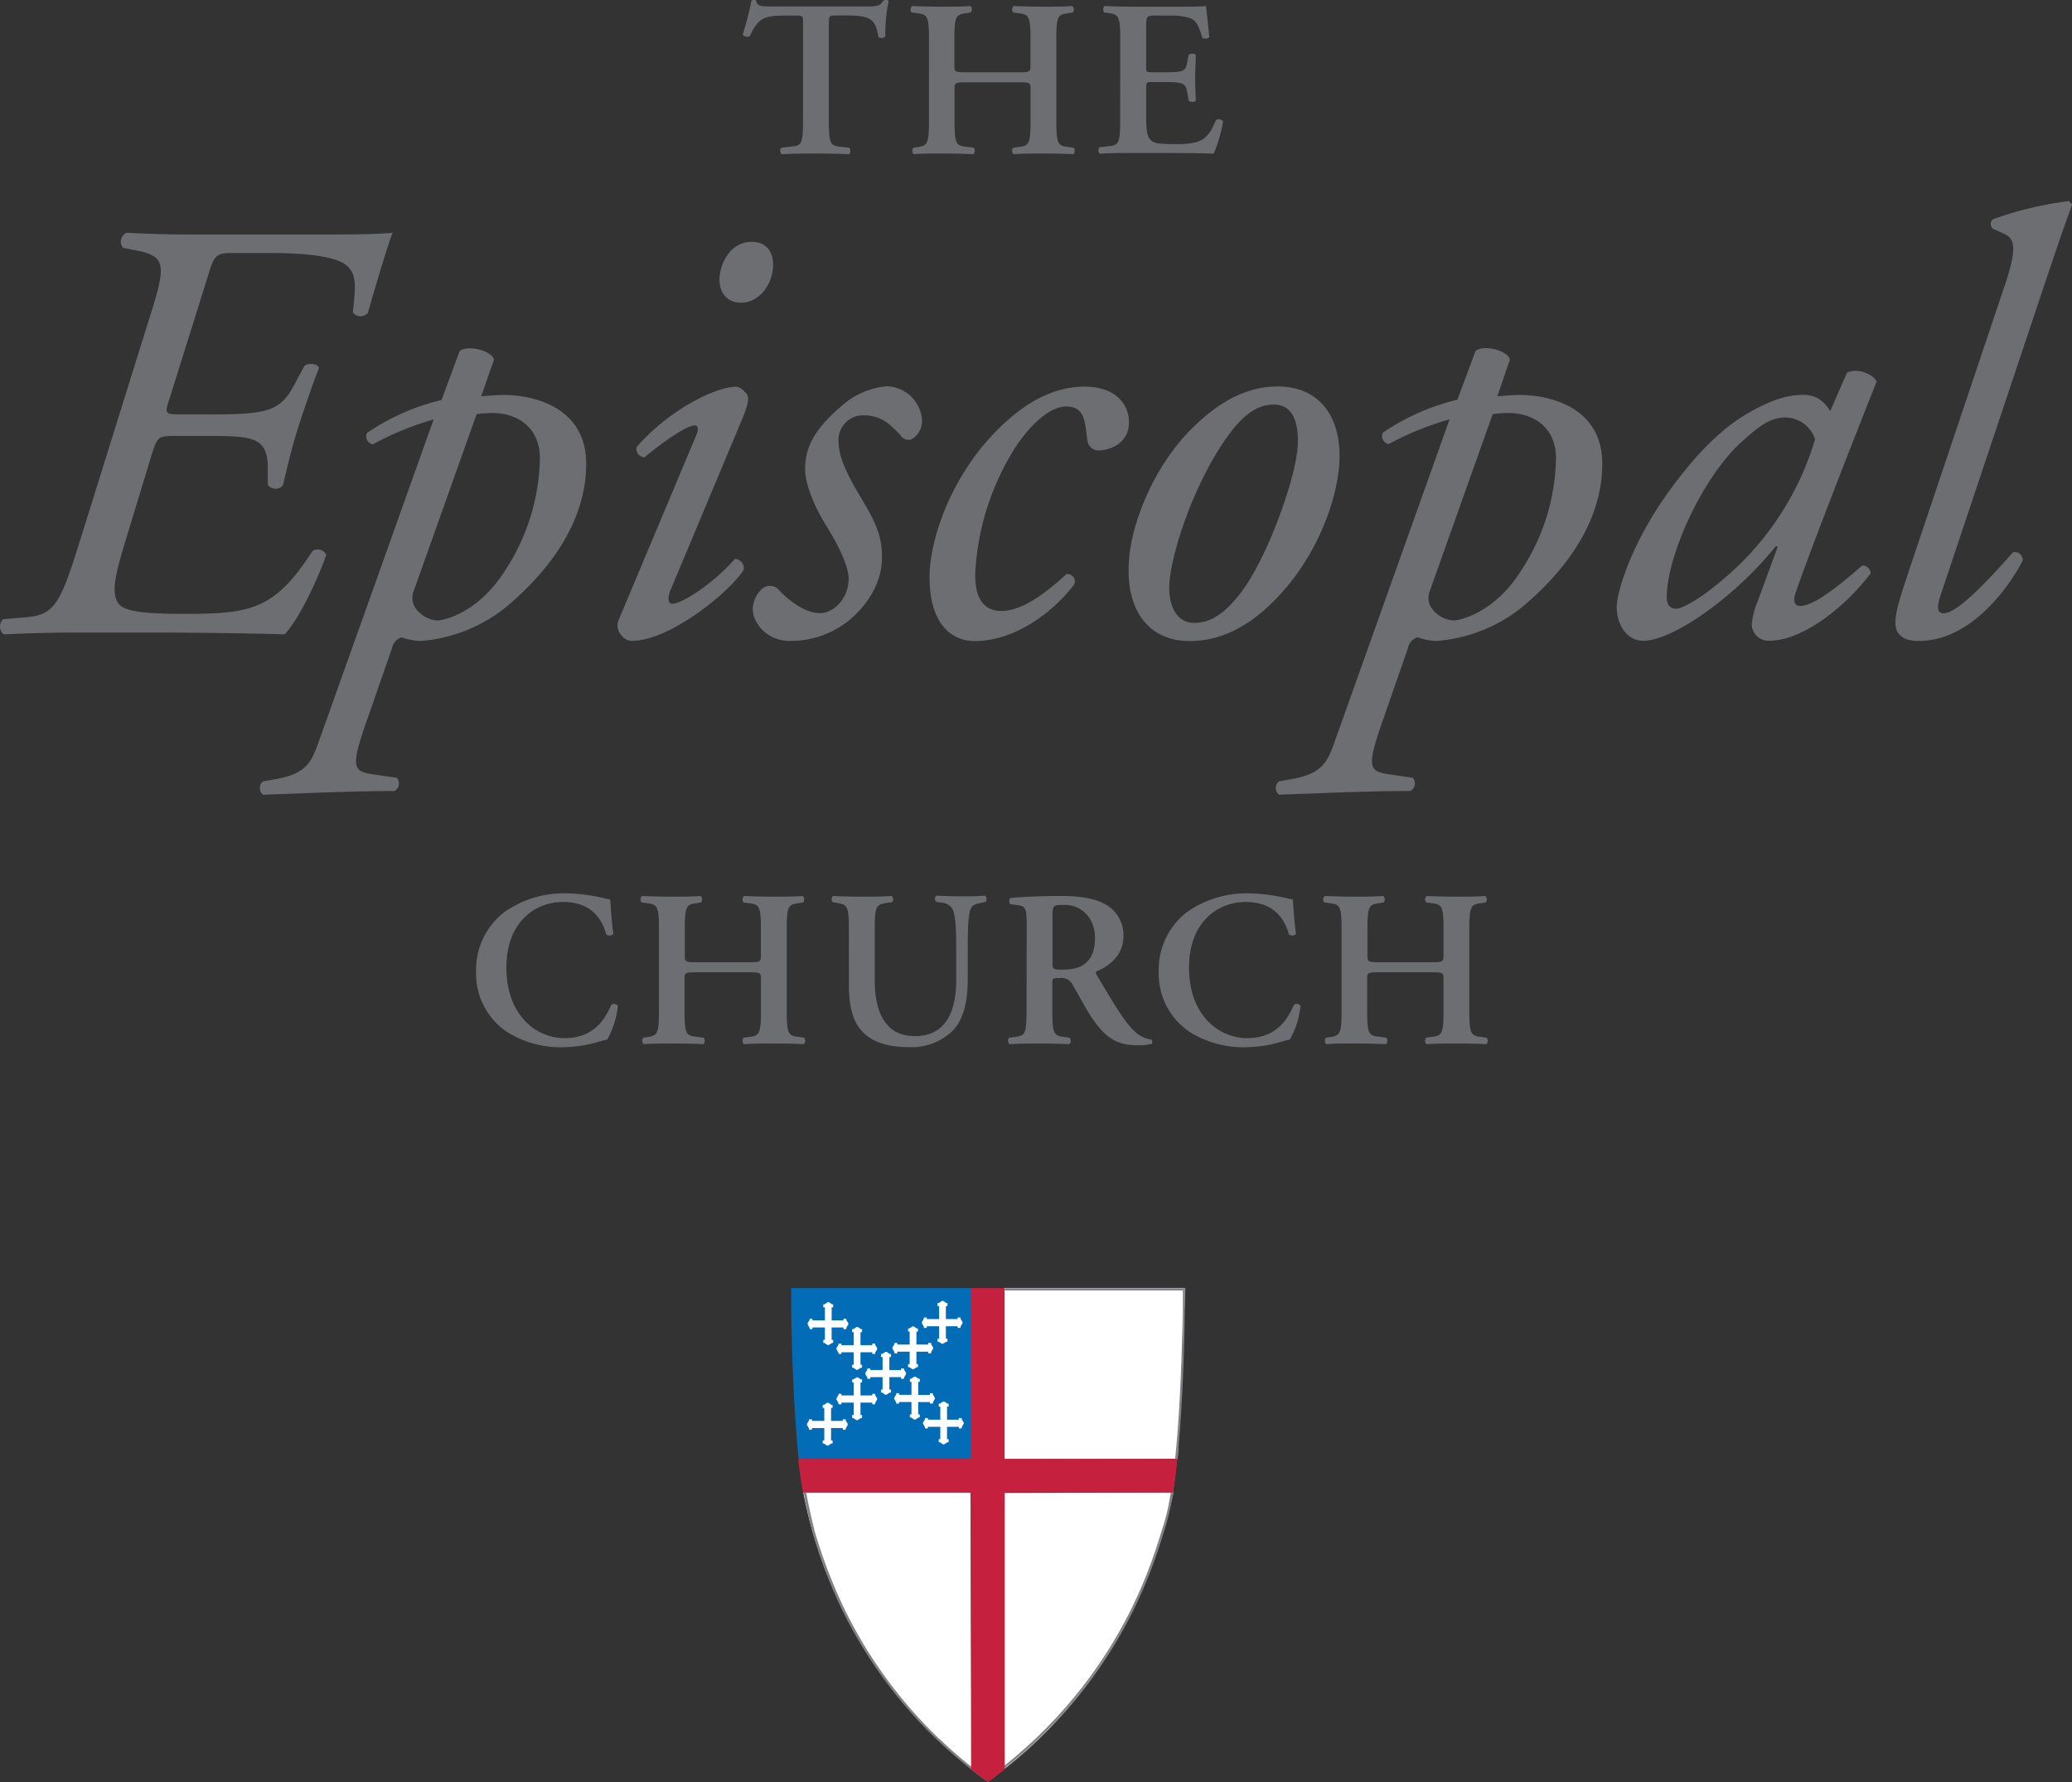 <svg xmlns="http://www.w3.org/2000/svg" viewBox="0 0 369.31 317.61"><rect x="0" y="0" width="369.31" height="317.61" fill="#333333" stroke="none"/><defs><style>.cls-2{fill:#fff}.cls-4{fill:#808285}</style></defs><title>Asset 1</title><g id="Layer_2" data-name="Layer 2"><g id="Layer_2-2" data-name="Layer 2"><path d="M26.45 57.28c3.22-10.1 3.33-11.61-2.36-12.68l-2.15-.43a1.71 1.71 0 01.65-2.69c3.76.21 7.42.32 11.93.32h20.31c6.88 0 11.93 0 15.15-.32-.75 1.83-3.33 10.42-4.41 14.29a1.72 1.72 0 01-2.69-.11c.64-5.59 1-8.28-3.76-9.57-2.47-.64-5.8-1-11.39-1h-6.34c-2.79 0-3.22.43-4.19 3.65l-6.88 22c-1 3-1.07 3.12 1.93 3.12h5.37c10.21 0 12.36-.64 14.83-5.27l1.72-3.23c.43-.75 2.47-.64 2.69.21-.75 1.83-2.37 6.45-3.65 10.43S51 84.15 50.42 86.51a1.72 1.72 0 01-2.69-.11v-3c0-5.59-2.79-5.7-11.07-5.7h-5.37c-3 0-3.22.11-4.19 3.12l-4.41 14.51c-1.83 6-2.9 9.67-1.83 11.82.75 1.5 2.79 2.26 11.93 2.26 11.82 0 16.12-.65 22.89-11.18a1.68 1.68 0 012.47.64c-1 3.12-4.62 11.29-7.42 14.19-7.09-.21-16.44-.32-24.61-.32H13.45c-4.41 0-8.06.11-12.79.32a1.8 1.8 0 01-.11-2.69l3.76-.32c5.16-.43 6.23-1.83 9.67-12.79zm59.33 13.33c.86 0 2-.21 4.08-.21 4.94 0 14.62 2 14.62 12.25 0 9.89-6 18.59-14.19 25.47a27.65 27.65 0 01-15.37 6.13 11.81 11.81 0 01-3.33-.65 2.47 2.47 0 00-1.72 1.93l-4.41 12.68c-2.9 8.28-2.69 9.24.86 9.78l4.41.64a1.54 1.54 0 01-.43 2.36c-8.17 0-16.23.43-23.43.65a1.52 1.52 0 010-2.36l2.36-.43c6-1.07 6.45-3.55 8.06-8l20-56.1a53.6 53.6 0 00-10.85 4.45 1.49 1.49 0 01-1.07-2 39.88 39.88 0 0113.33-5.91l3.22-8.71c1.4-1.18 5.7-.11 6.13 1.51zm-12 34.61a3.31 3.31 0 00.11 2.9 5.2 5.2 0 004 2.47c1.4 0 7.42-1.51 12-8.71a37.55 37.55 0 006.34-20.21c0-5.37-3.87-8.06-8.49-8.06a18.49 18.49 0 00-2.79.21zM124 77.81c.54-1.18.54-2-.22-2s-3.55 1.29-8.92 5.7a1.52 1.52 0 01-1.4-1.83c5.91-6.77 14.19-10.75 17.73-10.75.75 0 1.29.64 1.72 1.07.65.65.65 1.61-.64 4.73l-12.79 30.52c-.43 1.07-.54 2.36.32 2.36 1.83 0 7.52-3.76 11.18-8a1.7 1.7 0 011.61 1.83c-1.61 3.12-12.68 12.79-20.1 12.79a2.38 2.38 0 01-1.72-1 2.55 2.55 0 01-.43-2.9zm13.8-30.63c0 3.33-2.37 6.77-5.7 6.77-2.79 0-3.87-2.15-3.87-4.08 0-2.36 1.61-6.77 5.8-6.77 2.48-.01 3.77 1.71 3.77 4.08zM164.35 75a3.76 3.76 0 01-1.93 3.33 1.77 1.77 0 01-2-.86c-1.83-1.83-3.22-3.44-6.56-3.44a4.37 4.37 0 00-4.41 4.3c0 2.26.54 4.51 3.65 9.78 2.69 4.51 4.3 7.2 4.08 11.93-.11 2.9-1.61 6.88-5.59 10.32a16.54 16.54 0 01-10.86 3.87c-4.08 0-6.56-3.23-6.56-5.7a5.22 5.22 0 011.61-3.55 2.15 2.15 0 012.9 0c1.4 1.61 4.62 4.3 7.42 4.3 2.58 0 5.16-2.69 5.16-6.13 0-1.83-1.29-5.16-4-9.46-2.79-4.51-3.76-8.17-3.76-10 0-4.19 1.83-7.31 6.45-11.29a14 14 0 018-3.55 6.47 6.47 0 016.4 6.15zm36.87.23c0 4.3-4.19 5.05-5.27 5.05a2 2 0 01-2.15-1.93c-.43-2.69-.22-5.91-3.76-5.91-2.36 0-5.7 2.26-9 7.2a46.22 46.22 0 00-7.2 22.25c-.21 5.37 2 7 4.62 7 3.55 0 7.52-2.79 11.61-6.56a1.31 1.31 0 011.4 1.83c-4.19 5.48-11 10.1-17.73 10.1-4.19 0-8.06-3.12-8.06-11.39 0-7 4.19-19.24 13.65-27.73 4.51-4.08 9.14-6.23 14-6.23 5.31-.02 7.89 2.99 7.89 6.32zm37.51 7.2c-.32 5.91-3.44 16.23-11.39 24.4-6.67 6.88-12.47 7.42-15.37 7.42-6.88 0-11.39-5.05-10.75-14.3.43-6.66 4.41-17.09 11.72-24.07 5.59-5.37 10.43-7 14.83-7 7.62.01 11.39 5.7 10.96 13.55zm-19.56-5.16c-6.23 8.38-10.42 21.17-10.75 26.87-.21 3.76 1.29 6.88 4.41 6.88 2.36 0 5.05-1 8.49-5.59 4.73-6.34 9.78-20.53 10-26.23.11-3.33-.54-7.09-4.3-7.09-2.16 0-4.74.97-7.85 5.16zm47.72-6.66c.86 0 2-.21 4.08-.21 4.94 0 14.62 2 14.62 12.25 0 9.89-6 18.59-14.19 25.47a27.64 27.64 0 01-15.4 6.12 11.82 11.82 0 01-3.33-.65 2.47 2.47 0 00-1.72 1.93l-4.41 12.68c-2.9 8.28-2.69 9.24.86 9.78l4.41.64a1.54 1.54 0 01-.43 2.36c-8.17 0-16.23.43-23.43.65a1.52 1.52 0 010-2.36l2.36-.43c6-1.07 6.45-3.55 8.06-8l20-56.1a53.6 53.6 0 00-10.86 4.41 1.49 1.49 0 01-1.07-2 39.88 39.88 0 0113.33-5.91l3.23-8.69c1.4-1.18 5.7-.11 6.13 1.51zm-12 34.61a3.31 3.31 0 00.11 2.9 5.2 5.2 0 004 2.47c1.4 0 7.42-1.51 12-8.71a37.55 37.55 0 006.34-20.21c0-5.37-3.87-8.06-8.49-8.06a18.49 18.49 0 00-2.8.21zm74.33-38.81c1.83-.86 4.62.21 5.27 1.61-1.61 4-11 27.73-14.4 37.51-.64 1.83-.11 2.47.75 2.47 1.83 0 4.94-1.83 11.07-7.2a1.44 1.44 0 011.5 1.4c-4.51 6-12.14 12-18.06 12a3 3 0 01-3.12-2.9 13.83 13.83 0 011.08-4.19l3.55-9.67-.32-.11c-7.63 9.46-18.59 16.88-23.65 16.88-3 0-4.73-3-4.73-6 0-2.47 2.37-11.07 9.46-20.85 5.16-7.09 9.78-11.39 14.19-13.86 4.19-2.36 6.88-3.12 9.67-3.12a5.32 5.32 0 012.58.64 6.21 6.21 0 012.15 2.26zm-18.7 12.25c-6.88 6.13-13.44 20.21-13.44 27.84 0 1.29.64 2 1.61 2s4.3-1.4 10.43-7a52 52 0 0014.4-23.22 5.65 5.65 0 00-5.37-3.87c-2.58.07-4.29 1.25-7.63 4.26zM346 105.75c-.86 2.47-.75 3.55.43 3.55 2.36 0 7.41-5.27 12.36-10.86a1.39 1.39 0 011.72 1.5c-2.8 5.37-9.57 14.3-18.49 14.3-3.23 0-4.19-1.51-4.19-3.23s.54-3.65 2.36-9.14L357.28 51c2.58-7.52 1.5-8.6-.11-9.35l-1.93-.86a1.12 1.12 0 010-1.72 62.68 62.68 0 0113.54-3.23l.54.65c-1.4 3.87-2.47 6.88-6.34 18.49zM143.14 4.52c0-1.67 0-1.74-1.07-1.74h-2.22c-3.65 0-4.72.44-6.19 3.65a1 1 0 01-1.27-.28c.67-2.14 1.27-4.6 1.55-6a.49.49 0 01.44-.16.46.46 0 01.4.16c.2 1 .75 1 3.45 1h16.17c1.94 0 2.54-.12 3-1a1.13 1.13 0 01.48-.16.63.63 0 01.52.2 27.92 27.92 0 00-.6 6.3 1 1 0 01-1.23.12c-.52-3.09-1.27-3.85-5.51-3.85h-2.26c-1 0-1.07.08-1.07 1.74v17.15c0 4.2.36 4.32 2.22 4.52l1.43.16c.28.28.24 1-.08 1.15-2.3-.08-4.08-.12-5.83-.12s-3.61 0-6.15.12a.85.85 0 01-.08-1.15l1.67-.2c1.86-.16 2.22-.28 2.22-4.48zm29.14 10.15c-2 0-2.14.08-2.14 1.15v5.83c0 4.2.36 4.32 2.22 4.52l1.19.16c.28.28.24 1-.08 1.15-2.06-.08-3.85-.12-5.59-.12s-3.53 0-5 .12c-.32-.16-.36-.87-.08-1.15l.56-.08c1.86-.28 2.22-.4 2.22-4.6V6.9c0-4.2-.36-4.32-2.22-4.56l-.87-.12a.85.85 0 01.08-1.15c1.74.08 3.61.12 5.35.12s3.53 0 5.08-.12a.85.85 0 010 1.15l-.67.12c-1.86.24-2.22.36-2.22 4.56v4.8c0 1.11.12 1.19 2.14 1.19h9.28c2 0 2.14-.08 2.14-1.19V6.9c0-4.2-.36-4.32-2.22-4.56l-.87-.12a.86.86 0 01.08-1.15q2.74.12 5.35.12c1.75 0 3.53 0 5.12-.12a.85.85 0 01.08 1.15l-.71.12c-1.87.24-2.22.36-2.22 4.56v14.75c0 4.2.36 4.32 2.22 4.56l.87.12c.28.28.24 1-.08 1.15-1.74-.08-3.53-.12-5.27-.12s-3.61 0-5.35.12c-.32-.16-.36-.87-.08-1.15l.87-.12c1.86-.24 2.22-.36 2.22-4.56v-5.83c0-1.07-.12-1.15-2.14-1.15zm27.39-7.77c0-4.2-.36-4.32-2.22-4.6l-.63-.08c-.28-.28-.24-1 .08-1.15 1.51.08 3.37.12 5.11.12h7.57c2.54 0 4.84 0 5.35-.12.16.67.4 3.81.63 5.51-.16.32-1 .4-1.27.16-.63-2.3-1.23-3.29-2.5-3.61a11.63 11.63 0 00-3.17-.36H206c-1.71 0-1.71.08-1.71 2.34v6.7c0 1 0 1.07 1 1.07h1.9c3.45 0 4.12 0 4.4-1.74l.28-1.35c.32-.28 1.07-.28 1.27 0 0 1.07-.12 2.5-.12 4s.08 2.9.12 4.16c-.2.28-1 .28-1.27 0l-.28-1.59c-.28-1.67-1-1.74-4.4-1.74h-1.9c-.91 0-1 .08-1 1.07v5c0 2 .08 3.45.67 4.12s1.15.87 4.48.87c5 .08 5.91-1.07 7.29-4.28a.94.94 0 011.27.24 25.44 25.44 0 01-1.67 5.75c-1.75-.08-5.16-.12-9.79-.12H202c-1.74 0-4.16 0-5.95.12-.32-.16-.36-.87-.08-1.15l1.47-.16c1.86-.2 2.22-.32 2.22-4.52zm-90.34 159.57a1 1 0 01-1.27.08c-.67-2.5-2.46-5.79-7.69-5.79-5 0-10.11 3.57-10.11 11.7 0 8.45 5.27 12.57 10.39 12.57s7.18-3.33 8.29-5.91a.8.8 0 011.19.16 15.39 15.39 0 01-1.9 6c-.48.08-1 .24-1.39.36a23.59 23.59 0 01-6.19 1A18.06 18.06 0 0190.49 184a12.49 12.49 0 01-5.63-10.9 12.94 12.94 0 015-10.51 18.38 18.38 0 0110.94-3.37 30.59 30.59 0 016.86.87c.48.12.75.16 1.11.24.08.87.16 3.21.56 6.14zm14.82 6.82c-2 0-2.14.08-2.14 1.15v5.83c0 4.2.36 4.32 2.22 4.52l1.19.16c.28.28.24 1-.08 1.15-2.06-.08-3.85-.12-5.59-.12s-3.53 0-5 .12c-.32-.16-.36-.87-.08-1.15l.56-.08c1.86-.28 2.22-.4 2.22-4.6v-14.75c0-4.2-.36-4.32-2.22-4.56l-.87-.12a.85.85 0 01.08-1.15c1.74.08 3.61.12 5.35.12s3.53 0 5.08-.12a.85.85 0 01.08 1.15l-.67.12c-1.86.24-2.22.36-2.22 4.56v4.8c0 1.11.12 1.19 2.14 1.19h9.28c2 0 2.14-.08 2.14-1.19v-4.8c0-4.2-.36-4.32-2.22-4.56l-.87-.12a.86.86 0 01.08-1.15q2.74.12 5.35.12c1.74 0 3.53 0 5.12-.12a.85.85 0 01.08 1.15l-.71.12c-1.86.24-2.22.36-2.22 4.56v14.75c0 4.2.36 4.32 2.22 4.56l.87.12c.28.28.24 1-.08 1.15-1.74-.08-3.53-.12-5.27-.12s-3.61 0-5.35.12c-.32-.16-.36-.87-.08-1.15l.87-.12c1.86-.24 2.22-.36 2.22-4.56v-5.83c0-1.07-.12-1.15-2.14-1.15zm27.15-7.77c0-4.2-.36-4.32-2.22-4.6l-.67-.12a.8.8 0 01.08-1.11c1.59.08 3.37.12 5.12.12s3.57 0 5.31-.12a.8.8 0 01.08 1.11l-.87.12c-1.86.28-2.22.4-2.22 4.6v9.08c0 5.47 1.67 10.07 7.18 10.07 5.19 0 7.34-3.93 7.34-10v-5c0-3 0-6.66-.75-7.81a2.54 2.54 0 00-2-1l-.79-.12c-.36-.28-.32-1 .08-1.11 1.35.08 2.86.12 4.4.12s2.74 0 4.2-.12a.77.77 0 01.08 1.11l-.87.2c-.75.16-1.47.32-1.74 1-.55 1.19-.55 4.68-.55 7.81v4.72c0 3.61-.56 6.94-2.62 9.16a10.4 10.4 0 01-7.77 3c-3.73 0-6.34-.79-8.17-2.54s-2.62-4.48-2.62-8.49zm31.7.24c0-3.81 0-4.28-1.9-4.48l-1-.12a.8.8 0 010-1.11c2.5-.24 5.87-.36 9.12-.36 3.09 0 5.79.4 7.53 1.35a6.23 6.23 0 013.49 5.79c0 3.65-2.81 5.47-4.76 6.27-.24.12-.16.44 0 .67 3.17 5.35 5.16 8.72 7 10.27a5.06 5.06 0 002.74 1.23.72.72 0 01.08.79 10.76 10.76 0 01-2.62.24c-3.81 0-5.87-1.55-8.29-5.23-1.07-1.67-2.18-3.85-3.13-5.39a2.22 2.22 0 00-2.46-1.35c-1.19 0-1.23 0-1.23.87v5.08c0 4.2.36 4.32 2.22 4.56l.87.12c.28.28.24 1-.08 1.15-1.74-.08-3.53-.12-5.27-.12s-3.53 0-5.35.12a.78.78 0 01-.08-1.15l.87-.12c1.86-.24 2.22-.36 2.22-4.56zm4.6 5.71c0 1.27 0 1.35 1.9 1.35 3.89 0 5.67-1.9 5.67-5.67 0-3.13-2-5.87-5.47-5.87-2.06 0-2.1.12-2.1 1.94zm43.4-5a1 1 0 01-1.27.08c-.67-2.5-2.46-5.79-7.69-5.79-5 0-10.11 3.57-10.11 11.7 0 8.45 5.27 12.57 10.39 12.57s7.18-3.33 8.29-5.91a.79.79 0 011.19.16 15.38 15.38 0 01-1.9 6c-.47.08-1 .24-1.39.36a23.6 23.6 0 01-6.19 1 18.06 18.06 0 01-10.16-2.64 12.49 12.49 0 01-5.63-10.9 12.94 12.94 0 015-10.51 18.38 18.38 0 0110.94-3.37 30.58 30.58 0 016.86.87c.48.12.75.16 1.11.24.08.87.16 3.21.56 6.14zm14.82 6.82c-2 0-2.14.08-2.14 1.15v5.83c0 4.2.36 4.32 2.22 4.52l1.19.16c.28.28.24 1-.08 1.15-2.06-.08-3.85-.12-5.59-.12s-3.53 0-5 .12c-.32-.16-.36-.87-.08-1.15l.56-.08c1.86-.28 2.22-.4 2.22-4.6v-14.75c0-4.2-.36-4.32-2.22-4.56l-.87-.12a.85.85 0 01.08-1.15c1.75.08 3.61.12 5.35.12s3.53 0 5.08-.12a.85.85 0 01.08 1.15l-.67.12c-1.86.24-2.22.36-2.22 4.56v4.8c0 1.11.12 1.19 2.14 1.19h9.28c2 0 2.14-.08 2.14-1.19v-4.8c0-4.2-.36-4.32-2.22-4.56l-.87-.12a.85.85 0 01.08-1.15q2.74.12 5.35.12c1.74 0 3.53 0 5.11-.12a.85.85 0 01.08 1.15l-.71.12c-1.86.24-2.22.36-2.22 4.56v14.75c0 4.2.36 4.32 2.22 4.56l.87.12c.28.28.24 1-.08 1.15-1.75-.08-3.53-.12-5.27-.12s-3.61 0-5.35.12c-.32-.16-.36-.87-.08-1.15l.87-.12c1.86-.24 2.22-.36 2.22-4.56v-5.83c0-1.07-.12-1.15-2.14-1.15z" fill="#6d6e71"/><path class="cls-2" d="M173 266h-29.82a81.48 81.48 0 0030 49.07zm38.26-36.45h-32.31c-.06 0-.71 30.63-.71 30.63l31.66-.18c.05 0 1.37-30.49 1.37-30.49m-32.42 85.82c7.23-5.3 24.6-21.69 30.27-49.33l-30.51.08z"/><path d="M178.86 316.15l.08-.07z" fill="#467cbf"/><path class="cls-4" d="M211.26 229.55h-32.18 31.78v11.1c-.4 8.32-.9 18.41-1 19.28.36-3.48.62-7.21.82-10.83.21-3.91.34-7.67.42-10.83.09-3.7.12-7.22.12-8.49zM209.9 260h-.45c-.22 2.11-.47 4.13-.77 6h.44c-5.66 27.64-23 44-30.27 49.33v-.4q-1.34 1.07-2.77 2.12l.14.1-.13.18.12.17.07-.05q3.62-2.66 6.71-5.44 1.89-1.7 3.6-3.42a83.35 83.35 0 005.68-6.34 81.58 81.58 0 0010.61-17.07c.66-1.42 1.23-2.77 1.73-4 1.66-4.16 2.54-7.34 3.06-8.89l.08-.24a35.2 35.2 0 001-4.23c.41-2.24.76-4.82 1-7.57"/><path class="cls-4" d="M210.87 229.6h-31.78v.4h31.73c0 1.42 0 4.76-.12 8.26-.08 3.16-.21 6.92-.42 10.83-.2 3.65-.46 7.42-.83 10.92h.45V260c.07-.87.56-11 1-19.28zm-1.75 36.4h-.44q-.13.78-.26 1.52a34.61 34.61 0 01-1 4.16l-.07.23c-.53 1.58-1.4 4.74-3.06 8.89-.5 1.25-1.07 2.6-1.72 4a81.15 81.15 0 01-10.55 17 82.55 82.55 0 01-5.65 6.31q-1.69 1.71-3.58 3.4-1.83 1.64-3.84 3.25v.4c7.23-5.3 24.6-21.69 30.27-49.33M176 317.14h.12l-1.38-1-1.1-.85-.32-.25-.14-.11-.9-.73q-2.47-2-4.64-4.11l-.05-.05h-.05a81.4 81.4 0 01-17-23.21 93.37 93.37 0 01-5.4-14.12.39.39 0 000-.07c0-.13-.13-.54-.29-1.19-.27-1.13-.7-3-1.11-5.16h-.44a81.48 81.48 0 0030 49.07 81.48 81.48 0 01-30-49.07h.44c-.29-1.58-.57-3.36-.77-5.19-.16-1.49-.3-3-.43-4.59h-.44c.13 1.57.27 3.11.43 4.6a78.65 78.65 0 001.34 8c.23 1.07.44 1.95.59 2.57l.14.56.05.16v.13a95.73 95.73 0 005.35 14.2 81.87 81.87 0 0017 23.33l.06.06q2.19 2.08 4.66 4.13l1.37 1.11 1.16.9 1.46 1.09.13-.18z"/><path d="M173.15 229.58H141c0 .92 0 17.55 1.36 30.44h30.8" fill="#026cb6"/><path class="cls-2" d="M156.34 249.22l-.36-.59v-.21h-.51v.29h-2.1v-2.31h.28v-.55h-.2l-.56-.37h-.2l-.59.37h-.21v.55h.28v2.31h-2.2v-.29h-.52v.22l-.36.58v.22l.36.62v.22h.52v-.29h2.2v2.2h-.28v.54h.2l.57.39h.19l.59-.39h.21v-.54h-.28v-2.2h2.1v.29h.51v-.22l.36-.62v-.22zm-5.14-13.38l-.36-.59v-.22h-.51v.29h-2.1v-2.31h.27v-.54h-.19l-.56-.39h-.21l-.59.39h-.21v.54h.29v2.32l-2.21-.01v-.29h-.51v.22l-.36.59v.21l.36.62v.22h.51v-.29h2.21v2.21h-.29v.54h.21l.56.38h.2l.59-.38h.2v-.54h-.27v-2.21h2.1v.29h.51v-.22l.36-.62v-.21zm5.14 4.42l-.36-.59v-.21h-.51v.29h-2.1v-2.32h.28v-.54h-.2l-.56-.38h-.2l-.59.38h-.21v.54h.28v2.32h-2.2v-.29h-.52v.22l-.36.58v.22l.36.61v.22h.52v-.29h2.2v2.21h-.28v.54h.2l.57.38h.19l.59-.38h.21v-.54h-.28v-2.21h2.1v.29h.51v-.21l.36-.62v-.22zm5.15 4.43l-.36-.59v-.21h-.52v.29h-2.09v-2.32h.28v-.54h-.21l-.56-.38h-.2l-.59.38h-.21v.54h.28v2.32h-2.19v-.29h-.52v.21l-.36.59v.22l.36.61v.22h.52v-.29h2.19v2.21h-.28v.54h.21l.56.38h.2l.58-.38h.22v-.54h-.28v-2.21h2.09v.29h.52v-.22l.36-.61v-.22zm5.14 4.43l-.36-.59v-.22h-.51v.31h-2.1v-2.34h.28v-.54h-.21l-.56-.38h-.2l-.59.38h-.2v.54h.28v2.32h-2.21v-.29h-.51v.22l-.36.59v.21l.36.61v.22h.51v-.28h2.21v2.21h-.28v.54h.2l.56.38h.2l.59-.38h.21v-.54h-.28v-2.2h2.1v.27h.51v-.21l.36-.62v-.21zm5.14 4.42l-.36-.58v-.22h-.51v.29h-2.1v-2.32h.28v-.54h-.2l-.56-.38h-.21l-.58.38h-.21v.54h.28v2.32h-2.21v-.29h-.51v.21l-.36.59v.22l.36.61v.22h.51v-.29h2.21v2.21h-.28v.54h.21l.56.38h.19l.59-.38h.21v-.54h-.28v-2.21h2.1v.29h.51v-.22l.36-.61v-.22zm-5.45-13.39l-.36-.59v-.21h-.52v.29h-2.1v-2.32h.28v-.54h-.2l-.56-.38h-.2l-.6.38h-.2v.54h.28v2.32h-2.2v-.29h-.52v.22l-.35.58v.22l.35.6v.23h.52v-.29h2.2v2.21h-.28v.54h.21l.56.38h.2l.59-.38h.2v-.54h-.28v-2.21h2.1v.29h.52v-.21l.36-.62v-.22zm5.24-4.53l-.36-.59v-.22h-.51v.29h-2.1v-2.32h.28v-.54h-.2l-.56-.38h-.2l-.59.38h-.21v.54h.28v2.32h-2.2v-.29h-.52v.21l-.35.6v.21l.35.62v.22h.52v-.29h2.2v2.21h-.28v.54h.2l.56.37h.21l.59-.37h.2v-.54h-.28v-2.21h2.1v.29h.51v-.22l.36-.62v-.21zm-20.47 18.14l-.35-.58v-.22h-.52v.29h-2.09v-2.32h.27v-.54h-.2l-.56-.38h-.2l-.59.38h-.21v.54h.28v2.32h-2.2v-.29h-.52v.22l-.36.58v.22l.36.61v.22h.52v-.29l2.2.01v2.2h-.28v.54h.21l.56.38h.2l.58-.38h.21v-.54h-.27v-2.21h2.09v.29h.52v-.22l.35-.61v-.22z"/><path d="M208.06 260h-29v-30.42h-6V260h-30.8c.22 2.12.51 4.12.87 6H173l.09 49.34c.91.73 2.95 2.26 3 2.27s2-1.53 3-2.3V266h30c.3-1.83.55-3.85.77-6z" fill="#c5203e"/></g></g></svg>